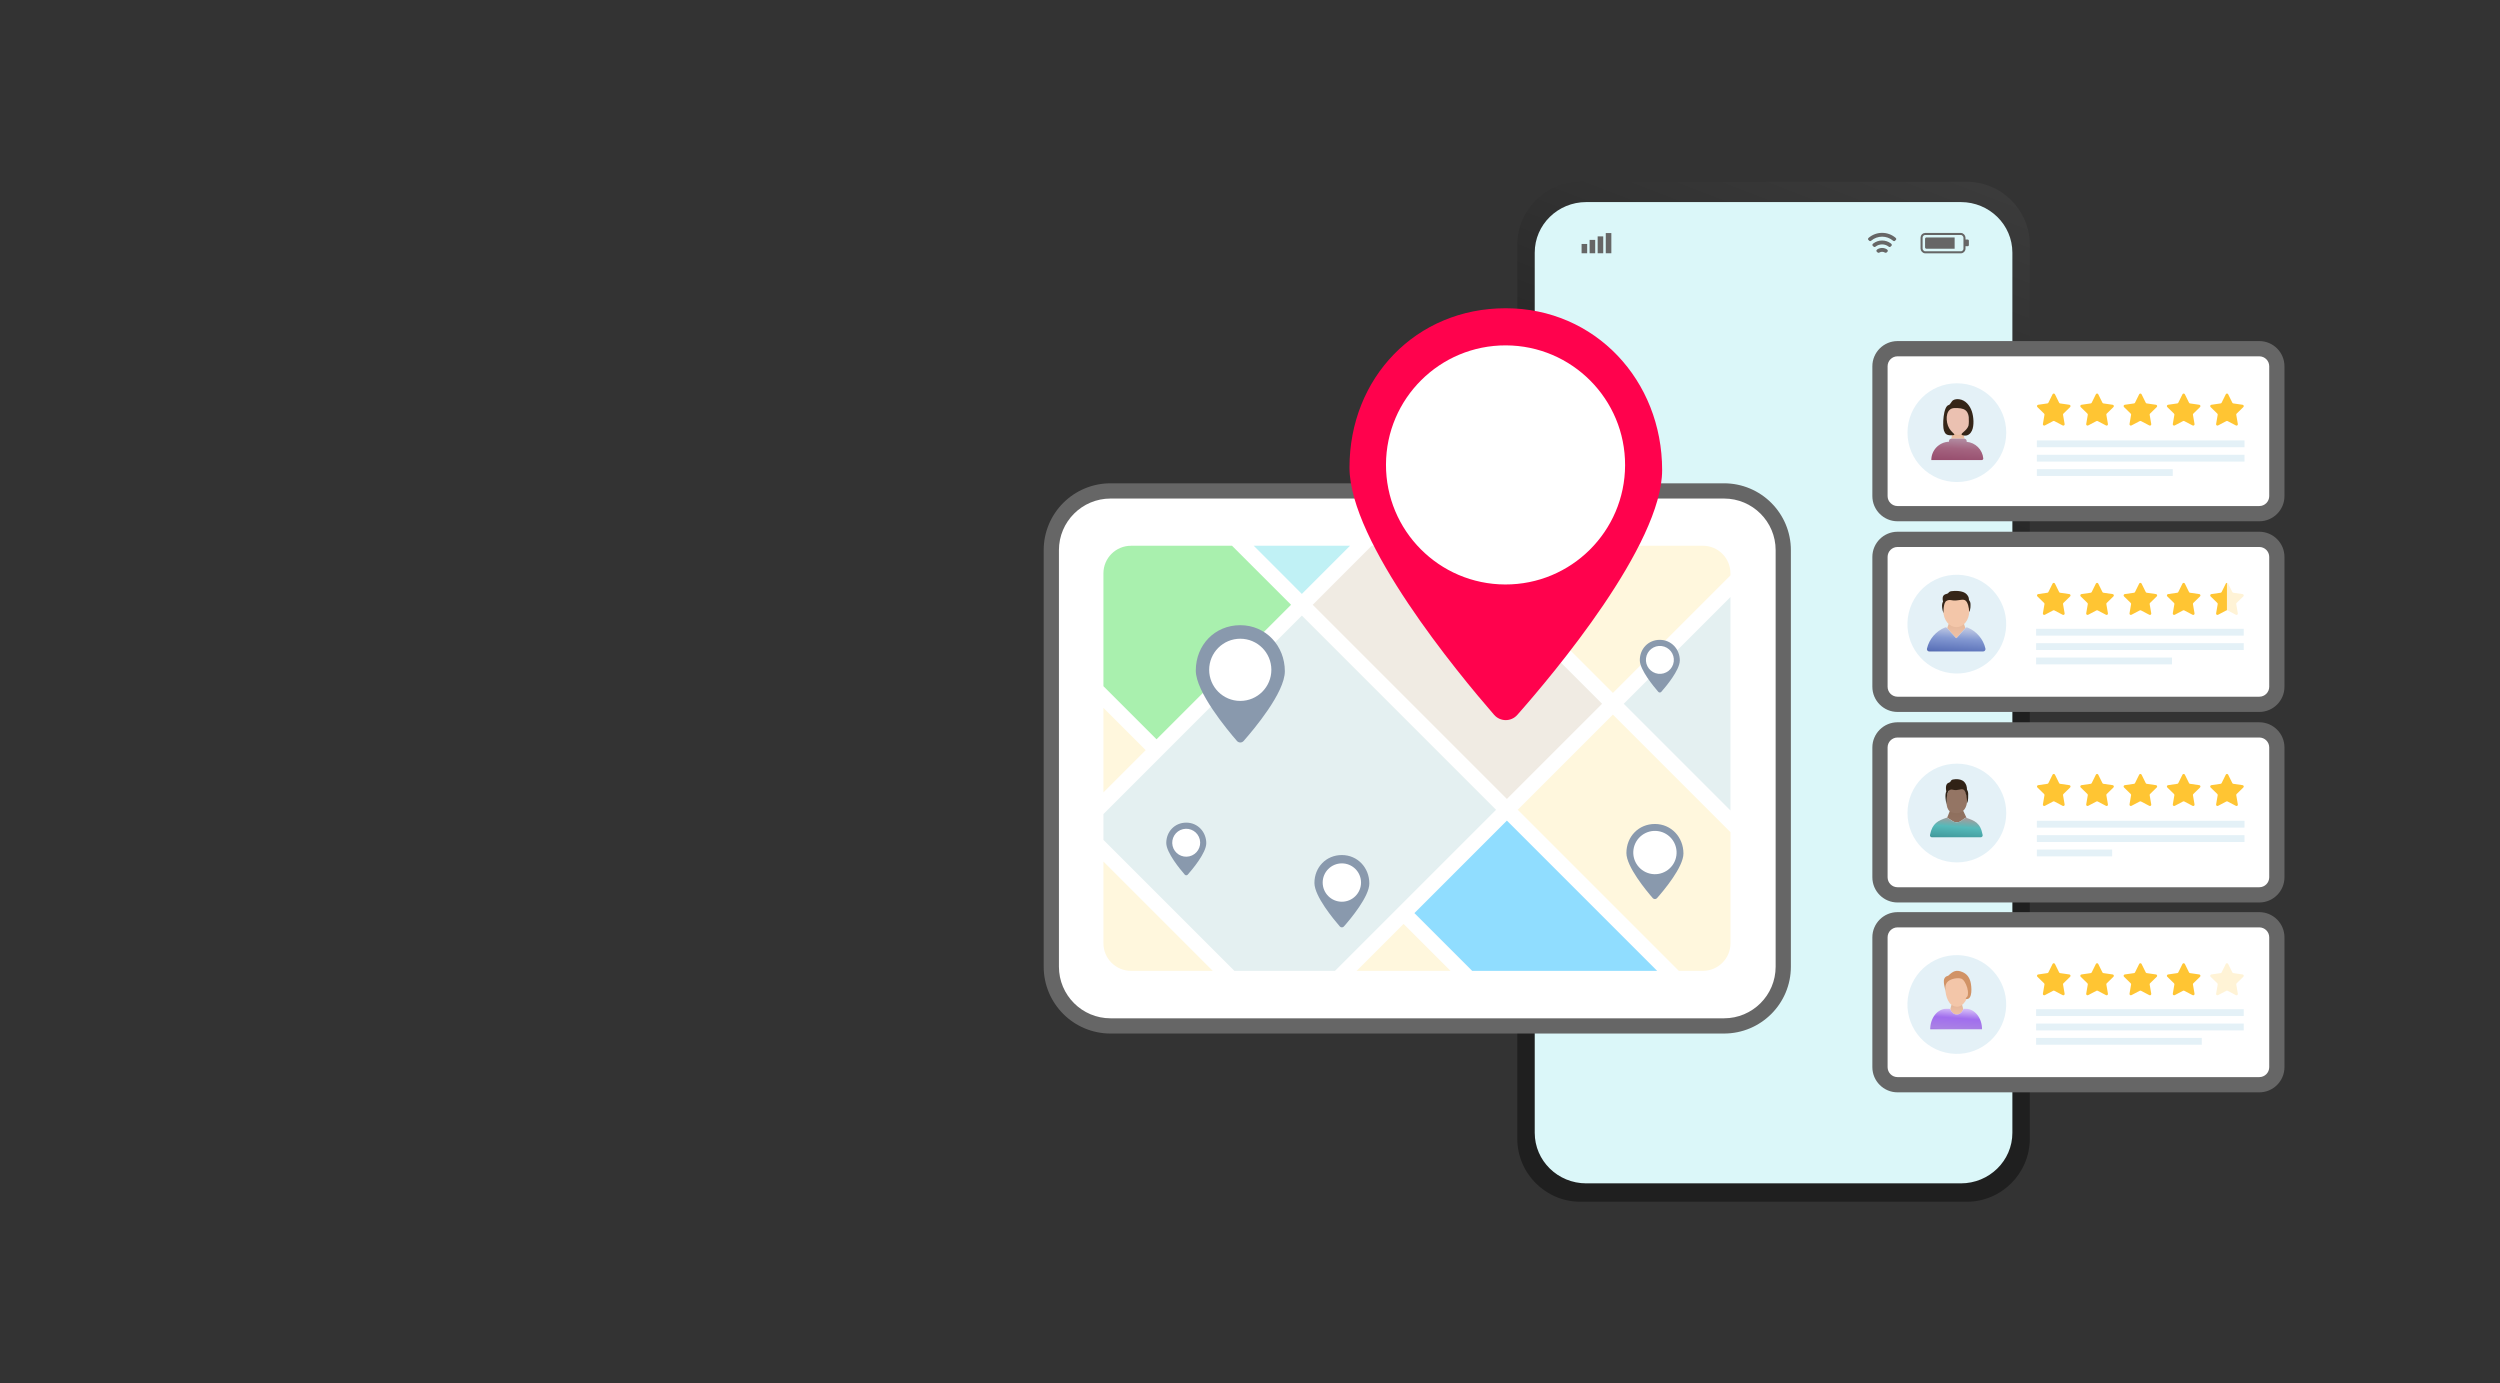 <?xml version="1.0" encoding="UTF-8"?> <svg xmlns="http://www.w3.org/2000/svg" xmlns:xlink="http://www.w3.org/1999/xlink" id="map" viewBox="0 0 927 513"><rect x="0" y="0" width="927" height="513" fill="#333333" stroke="none"/><defs><linearGradient id="_åçûìßííûé_ãðàäèåíò_84" data-name="åçûìßííûé ãðàäèåíò 84" x1="735.02" y1="55.81" x2="669.34" y2="226.13" gradientUnits="userSpaceOnUse"><stop offset="0" stop-color="#3d3d3d"></stop><stop offset="1" stop-color="#1f1f1f"></stop></linearGradient><linearGradient id="_åçûìßííûé_ãðàäèåíò_2" data-name="åçûìßííûé ãðàäèåíò 2" x1="725.38" y1="239.17" x2="725.42" y2="226.77" gradientUnits="userSpaceOnUse"><stop offset="0" stop-color="#f2c4aa"></stop><stop offset=".46" stop-color="#eabca0"></stop><stop offset=".99" stop-color="#ddae90"></stop></linearGradient><linearGradient id="_åáî_47" data-name="åáî 47" x1="726.32" y1="227.46" x2="725.15" y2="243.71" gradientUnits="userSpaceOnUse"><stop offset="0" stop-color="#f3f3f3"></stop><stop offset=".09" stop-color="#e9ebf0"></stop><stop offset=".24" stop-color="#d0d6e8"></stop><stop offset=".43" stop-color="#a7b5dc"></stop><stop offset=".57" stop-color="#8499d2"></stop><stop offset=".87" stop-color="#5b72b9"></stop><stop offset=".99" stop-color="#495a93"></stop></linearGradient><linearGradient id="_åçûìßííûé_ãðàäèåíò_2-2" data-name="åçûìßííûé ãðàäèåíò 2" x1="725.97" y1="163.54" x2="725.99" y2="159.43" xlink:href="#_åçûìßííûé_ãðàäèåíò_2"></linearGradient><linearGradient id="_åáî_46" data-name="åáî 46" x1="726.65" y1="158.18" x2="725.62" y2="172.54" gradientUnits="userSpaceOnUse"><stop offset="0" stop-color="#beadbf"></stop><stop offset=".12" stop-color="#baa3b6"></stop><stop offset=".33" stop-color="#b18aa0"></stop><stop offset=".57" stop-color="#a46480"></stop><stop offset=".87" stop-color="#984f6f"></stop><stop offset=".99" stop-color="#8f4a69"></stop></linearGradient><linearGradient id="_åçûìßííûé_ãðàäèåíò_19" data-name="åçûìßííûé ãðàäèåíò 19" x1="725.57" y1="306.82" x2="725.6" y2="297.61" gradientUnits="userSpaceOnUse"><stop offset="0" stop-color="#937464"></stop><stop offset=".88" stop-color="#8d6d5a"></stop><stop offset=".99" stop-color="#8d6c59"></stop></linearGradient><linearGradient id="_åáî_45" data-name="åáî 45" x1="726.18" y1="298.96" x2="725.23" y2="312.3" gradientUnits="userSpaceOnUse"><stop offset="0" stop-color="#e98282"></stop><stop offset=".07" stop-color="#df8585"></stop><stop offset=".19" stop-color="#c68f8f"></stop><stop offset=".35" stop-color="#9c9f9f"></stop><stop offset=".53" stop-color="#63b4b4"></stop><stop offset=".57" stop-color="#56baba"></stop><stop offset=".87" stop-color="#439d9f"></stop><stop offset=".99" stop-color="#367b80"></stop></linearGradient><linearGradient id="_åçûìßííûé_ãðàäèåíò_2-3" data-name="åçûìßííûé ãðàäèåíò 2" x1="725.57" y1="377.59" x2="725.59" y2="370.87" xlink:href="#_åçûìßííûé_ãðàäèåíò_2"></linearGradient><linearGradient id="_åçûìßííûé_ãðàäèåíò_643" data-name="åçûìßííûé ãðàäèåíò 643" x1="726.19" y1="369.6" x2="725.19" y2="383.58" gradientUnits="userSpaceOnUse"><stop offset="0" stop-color="#fff"></stop><stop offset=".07" stop-color="#f8f5fd"></stop><stop offset=".2" stop-color="#e8dcfa"></stop><stop offset=".35" stop-color="#cdb2f6"></stop><stop offset=".53" stop-color="#a879ef"></stop><stop offset=".57" stop-color="#a16eee"></stop><stop offset=".87" stop-color="#aa82e4"></stop><stop offset=".99" stop-color="#834cd6"></stop></linearGradient></defs><g><path d="M586.03,67.39h143.2c12.93,0,23.42,10.49,23.42,23.42v331.38c0,12.93-10.49,23.42-23.42,23.42h-143.2c-12.93,0-23.42-10.49-23.42-23.42V90.81c0-12.93,10.49-23.42,23.42-23.42Z" style="fill: url(#_åçûìßííûé_ãðàäèåíò_84);"></path><path d="M630.94,74.93h-42.75c-10.55,0-19.11,8.39-19.11,18.75v326.36c0,10.36,8.55,18.75,19.11,18.75h138.89c10.55,0,19.11-8.39,19.11-18.75V93.68c0-10.36-8.55-18.75-19.11-18.75h-17.55" style="fill: #dbf7f9;"></path></g><rect x="712.52" y="86.75" width="15.91" height="6.81" rx="1.36" ry="1.36" style="fill: none; stroke: #666; stroke-miterlimit: 10; stroke-width: .76px;"></rect><path d="M728.48,88.82h1.14c.24,0,.44.2.44.44v1.6c0,.24-.2.44-.44.44h-1.14v-2.48h0Z" style="fill: #666;"></path><path d="M714.34,88.04h10.44v4.2h-10.44c-.29,0-.53-.24-.53-.53v-3.15c0-.29.24-.53.53-.53Z" style="fill: #666;"></path><rect x="586.45" y="90.46" width="2.07" height="3.45" style="fill: #666;"></rect><rect x="589.43" y="88.95" width="2.07" height="4.96" style="fill: #666;"></rect><rect x="592.41" y="87.65" width="2.07" height="6.26" style="fill: #666;"></rect><rect x="595.42" y="86.42" width="2.07" height="7.49" style="fill: #666;"></rect><path d="M701.96,89.26c-2.34-2-5.8-2-8.14,0-.21.18-.5.2-.67.04-.13-.13-.27-.27-.4-.4-.17-.17-.11-.5.15-.72,2.87-2.45,7.12-2.45,9.99,0,.26.22.32.56.15.72-.13.13-.27.27-.4.4-.17.17-.47.14-.67-.04Z" style="fill: #666;"></path><path d="M700.33,91.46c-1.43-1.12-3.45-1.12-4.89,0-.21.16-.51.19-.68.02-.13-.13-.27-.27-.4-.4-.17-.16-.09-.52.2-.76,1.95-1.52,4.69-1.52,6.64,0,.3.23.38.59.2.76-.13.13-.27.27-.4.4-.17.17-.47.14-.68-.02Z" style="fill: #666;"></path><path d="M698.86,93.63c-.6-.35-1.34-.35-1.93,0-.22.13-.52.16-.7,0-.13-.13-.27-.27-.4-.4-.18-.16-.04-.59.37-.83,1.04-.61,2.33-.61,3.37,0,.41.24.55.67.37.83-.13.13-.27.27-.4.4-.18.16-.47.13-.7,0Z" style="fill: #666;"></path><g><rect x="389.82" y="182.03" width="271.41" height="198.38" rx="21.96" ry="21.96" style="fill: #fff;"></rect><path d="M639.27,184.86c10.57,0,19.14,8.57,19.14,19.14v154.45c0,10.57-8.57,19.14-19.14,19.14h-227.48c-10.57,0-19.14-8.57-19.14-19.14v-154.45c0-10.57,8.57-19.14,19.14-19.14h227.48M639.27,179.21h-227.48c-3.34,0-6.59.66-9.65,1.95-2.95,1.25-5.6,3.04-7.88,5.31-2.27,2.27-4.06,4.93-5.31,7.88-1.29,3.06-1.95,6.31-1.95,9.65v154.45c0,3.34.66,6.59,1.95,9.65,1.25,2.95,3.04,5.6,5.31,7.88,2.27,2.27,4.93,4.06,7.88,5.31,3.06,1.29,6.31,1.95,9.65,1.95h227.48c3.34,0,6.59-.66,9.65-1.95,2.95-1.25,5.6-3.04,7.88-5.31,2.27-2.27,4.06-4.93,5.31-7.88,1.29-3.06,1.95-6.31,1.95-9.65v-154.45c0-3.34-.66-6.59-1.95-9.65-1.25-2.95-3.04-5.6-5.31-7.88-2.27-2.27-4.93-4.06-7.88-5.31-3.06-1.29-6.31-1.95-9.65-1.95h0Z" style="fill: #666;"></path></g><g><polygon points="500.6 202.36 464.87 202.36 482.73 220.23 500.6 202.36" style="fill: #c0f1f5;"></polygon><polygon points="409.15 293.82 424.82 278.15 409.15 262.47 409.15 293.82" style="fill: #fff7dd;"></polygon><path d="M409.15,254.44l19.69,19.69,49.88-49.88-21.88-21.88h-37.46c-5.65,0-10.23,4.58-10.23,10.23v41.85Z" style="fill: #a9f0ae;"></path><path d="M419.38,359.99h30.3l-40.53-40.53v30.3c0,5.65,4.58,10.23,10.23,10.23Z" style="fill: #fff7dd;"></path><polygon points="409.15 301.85 409.15 311.43 457.71 359.99 495.01 359.99 554.74 300.27 482.73 228.26 409.15 301.85" style="fill: #e4f0f1;"></polygon><path d="M598.06,256.94l43.59-43.59v-.76c0-5.65-4.58-10.23-10.23-10.23h-87.93l54.58,54.58Z" style="fill: #fff7dd;"></path><polygon points="486.75 224.25 558.75 296.25 594.05 260.96 535.46 202.36 508.63 202.36 486.75 224.25" style="fill: #f0ebe3;"></polygon><polygon points="641.65 300.53 641.65 221.38 602.08 260.96 641.65 300.53" style="fill: #e4f0f1;"></polygon><path d="M641.65,308.56l-43.59-43.59-35.29,35.29,59.73,59.73h8.93c5.65,0,10.23-4.58,10.23-10.23v-41.2Z" style="fill: #fff7dd;"></path><polygon points="503.04 359.99 537.84 359.99 520.44 342.59 503.04 359.99" style="fill: #fff7dd;"></polygon><polygon points="524.46 338.58 545.88 359.99 614.46 359.99 558.75 304.28 524.46 338.58" style="fill: #90ddff;"></polygon></g><path d="M616.32,174.31c0,27.68-40.26,75.55-53.71,90.78-2.29,2.59-6.33,2.57-8.6-.04-13.39-15.41-53.62-63.99-53.62-91.7,0-33.24,24.67-59.05,57.9-59.05s58.03,26.77,58.03,60Z" style="fill: #ff024d;"></path><circle cx="558.29" cy="172.41" r="44.33" transform="translate(384.09 730.14) rotate(-89.82)" style="fill: #fff;"></circle><g><path d="M624.22,316.47c0,5.05-7.34,13.78-9.8,16.56-.42.47-1.15.47-1.57,0-2.44-2.81-9.78-11.67-9.78-16.73,0-6.06,4.5-10.77,10.56-10.77s10.59,4.88,10.59,10.95Z" style="fill: #8999ad;"></path><circle cx="613.64" cy="316.12" r="8.03" transform="translate(214.22 879.1) rotate(-81.9)" style="fill: #fff;"></circle></g><g><path d="M622.87,244.92c0,3.54-5.15,9.67-6.87,11.62-.29.33-.81.33-1.1,0-1.71-1.97-6.86-8.19-6.86-11.73,0-4.25,3.16-7.56,7.41-7.56s7.43,3.43,7.43,7.68Z" style="fill: #8999ad;"></path><circle cx="615.45" cy="244.67" r="5.18" transform="translate(298.04 825.96) rotate(-83.04)" style="fill: #fff;"></circle></g><g><path d="M447.28,312.7c0,3.54-5.15,9.67-6.87,11.62-.29.33-.81.33-1.1,0-1.71-1.97-6.86-8.19-6.86-11.73,0-4.25,3.16-7.56,7.41-7.56s7.43,3.43,7.43,7.68Z" style="fill: #8999ad;"></path><circle cx="439.85" cy="312.46" r="5.18" transform="translate(-60.02 109.42) rotate(-13.28)" style="fill: #fff;"></circle></g><g><path d="M476.42,248.91c0,7.89-11.47,21.52-15.3,25.86-.65.74-1.8.73-2.45-.01-3.81-4.39-15.27-18.23-15.27-26.12,0-9.47,7.03-16.82,16.49-16.82s16.53,7.63,16.53,17.09Z" style="fill: #8999ad;"></path><circle cx="459.89" cy="248.37" r="11.53" style="fill: #fff;"></circle></g><g><path d="M507.75,327.59c0,4.86-7.07,13.27-9.43,15.94-.4.46-1.11.45-1.51,0-2.35-2.71-9.42-11.24-9.42-16.11,0-5.84,4.33-10.37,10.17-10.37s10.19,4.7,10.19,10.54Z" style="fill: #8999ad;"></path><circle cx="497.56" cy="327.25" r="7.11" style="fill: #fff;"></circle></g><g><rect x="697.09" y="200" width="147.17" height="61.17" rx="6.52" ry="6.52" style="fill: #fff;"></rect><path d="M837.74,202.82c2.04,0,3.69,1.65,3.69,3.69v48.14c0,2.04-1.65,3.69-3.69,3.69h-134.13c-2.04,0-3.69-1.65-3.69-3.69v-48.14c0-2.04,1.65-3.69,3.69-3.69h134.13M837.74,197.17h-134.13c-5.15,0-9.34,4.19-9.34,9.34v48.14c0,5.15,4.19,9.34,9.34,9.34h134.13c5.15,0,9.34-4.19,9.34-9.34v-48.14c0-5.15-4.19-9.34-9.34-9.34h0Z" style="fill: #666;"></path></g><g><rect x="697.09" y="129.29" width="147.17" height="61.17" rx="6.52" ry="6.52" style="fill: #fff;"></rect><path d="M837.74,132.12c2.04,0,3.69,1.65,3.69,3.69v48.14c0,2.04-1.65,3.69-3.69,3.69h-134.13c-2.04,0-3.69-1.65-3.69-3.69v-48.14c0-2.04,1.65-3.69,3.69-3.69h134.13M837.74,126.47h-134.13c-5.15,0-9.34,4.19-9.34,9.34v48.14c0,5.15,4.19,9.34,9.34,9.34h134.13c5.15,0,9.34-4.19,9.34-9.34v-48.14c0-5.15-4.19-9.34-9.34-9.34h0Z" style="fill: #666;"></path></g><g><rect x="697.09" y="270.65" width="147.17" height="61.17" rx="6.52" ry="6.52" style="fill: #fff;"></rect><path d="M837.74,273.47c2.04,0,3.69,1.65,3.69,3.69v48.14c0,2.04-1.65,3.69-3.69,3.69h-134.13c-2.04,0-3.69-1.65-3.69-3.69v-48.14c0-2.04,1.65-3.69,3.69-3.69h134.13M837.74,267.82h-134.13c-5.15,0-9.34,4.19-9.34,9.34v48.14c0,5.15,4.19,9.34,9.34,9.34h134.13c5.15,0,9.34-4.19,9.34-9.34v-48.14c0-5.15-4.19-9.34-9.34-9.34h0Z" style="fill: #666;"></path></g><g><rect x="697.09" y="341.04" width="147.17" height="61.17" rx="6.52" ry="6.52" style="fill: #fff;"></rect><path d="M837.74,343.87c2.04,0,3.69,1.65,3.69,3.69v48.14c0,2.04-1.65,3.69-3.69,3.69h-134.13c-2.04,0-3.69-1.65-3.69-3.69v-48.14c0-2.04,1.65-3.69,3.69-3.69h134.13M837.74,338.22h-134.13c-5.15,0-9.34,4.19-9.34,9.34v48.14c0,5.15,4.19,9.34,9.34,9.34h134.13c5.15,0,9.34-4.19,9.34-9.34v-48.14c0-5.15-4.19-9.34-9.34-9.34h0Z" style="fill: #666;"></path></g><circle cx="725.61" cy="231.45" r="18.31" transform="translate(333.65 884.47) rotate(-76.72)" style="fill: #e4f1f7;"></circle><g><path d="M725.21,236.54c.1.1.26.1.36,0l3.2-3.63c-.52-1.59-1.11-3.25-1.11-3.25h-4.52s-.6,1.67-1.12,3.27l3.19,3.62Z" style="fill: url(#_åçûìßííûé_ãðàäèåíò_2);"></path><path d="M730.22,226.44c0,3.51-2.11,6.1-4.77,6.1s-4.86-2.58-4.86-6.1,2.16-7.16,4.82-7.16,4.82,3.64,4.82,7.16Z" style="fill: #f3c6a9;"></path><path d="M720.64,227.41s-.15-3.9,1.1-4.6c1.25-.7,1.85-.05,3.45-.15,1.6-.1,2.85-.6,3.65.05s1.25,2.4,1.35,4.2c0,0,.57-.68.47-3.03,0,0-.02-.72-.42-1.17-.4-.45.2-1.05-1.05-2.4-1.25-1.35-4.35-1.3-5.6-1.1s-.8.7-1.65.95-2.05.5-1.45,2.95c0,0-.95,1.05.15,4.3Z" style="fill: #352518;"></path></g><path d="M736.21,240.51c-.81-3.58-3.36-6.51-6.71-7.85-.23-.09-.49-.03-.65.16l-3.28,3.72c-.1.1-.26.1-.36,0l-3.29-3.73c-.16-.18-.42-.25-.65-.16-3.37,1.33-5.93,4.27-6.75,7.86-.12.54.29,1.05.84,1.05h20c.55,0,.96-.51.84-1.05Z" style="fill: url(#_åáî_47);"></path><path d="M761.3,226.34l-3.08,1.62c-.36.19-.79-.12-.72-.52l.59-3.43c.03-.16-.03-.33-.14-.44l-2.49-2.43c-.29-.29-.13-.79.28-.85l3.44-.5c.16-.02.3-.13.37-.27l1.54-3.12c.18-.37.71-.37.89,0l1.54,3.12c.07.15.21.25.37.27l3.44.5c.41.06.57.56.28.85l-2.49,2.43c-.12.11-.17.28-.14.44l.59,3.43c.07.41-.36.72-.72.52l-3.08-1.62c-.14-.08-.32-.08-.46,0Z" style="fill: #ffc533;"></path><path d="M777.36,226.34l-3.08,1.62c-.36.19-.79-.12-.72-.52l.59-3.43c.03-.16-.03-.33-.14-.44l-2.49-2.43c-.29-.29-.13-.79.28-.85l3.44-.5c.16-.02.3-.13.37-.27l1.54-3.12c.18-.37.71-.37.89,0l1.54,3.12c.07.15.21.25.37.27l3.44.5c.41.06.57.56.28.85l-2.49,2.43c-.12.11-.17.28-.14.44l.59,3.43c.07.41-.36.72-.72.52l-3.08-1.62c-.14-.08-.32-.08-.46,0Z" style="fill: #ffc533;"></path><path d="M793.42,226.34l-3.08,1.62c-.36.19-.79-.12-.72-.52l.59-3.43c.03-.16-.03-.33-.14-.44l-2.49-2.43c-.29-.29-.13-.79.28-.85l3.44-.5c.16-.02.3-.13.37-.27l1.54-3.12c.18-.37.71-.37.89,0l1.54,3.12c.07.15.21.25.37.27l3.44.5c.41.06.57.56.28.85l-2.49,2.43c-.12.11-.17.28-.14.44l.59,3.43c.07.41-.36.72-.72.52l-3.08-1.62c-.14-.08-.32-.08-.46,0Z" style="fill: #ffc533;"></path><path d="M809.47,226.34l-3.08,1.62c-.36.19-.79-.12-.72-.52l.59-3.43c.03-.16-.03-.33-.14-.44l-2.49-2.43c-.29-.29-.13-.79.28-.85l3.44-.5c.16-.02.3-.13.37-.27l1.54-3.12c.18-.37.71-.37.89,0l1.54,3.12c.07.15.21.25.37.27l3.44.5c.41.06.57.56.28.85l-2.49,2.43c-.12.11-.17.28-.14.44l.59,3.43c.07.41-.36.72-.72.52l-3.08-1.62c-.14-.08-.32-.08-.46,0Z" style="fill: #ffc533;"></path><rect x="754.99" y="233.16" width="76.99" height="2.53" style="fill: #e4f1f7;"></rect><rect x="754.99" y="238.49" width="76.99" height="2.53" style="fill: #e4f1f7;"></rect><rect x="754.99" y="243.82" width="50.39" height="2.53" style="fill: #e4f1f7;"></rect><circle cx="725.61" cy="372.49" r="18.31" transform="translate(196.38 993.11) rotate(-76.72)" style="fill: #e4f1f7;"></circle><path d="M761.3,367.38l-3.08,1.62c-.36.19-.79-.12-.72-.52l.59-3.43c.03-.16-.03-.33-.14-.44l-2.49-2.43c-.29-.29-.13-.79.28-.85l3.44-.5c.16-.02.3-.13.37-.27l1.54-3.12c.18-.37.71-.37.89,0l1.54,3.12c.07.15.21.25.37.27l3.44.5c.41.06.57.56.28.85l-2.49,2.43c-.12.11-.17.28-.14.44l.59,3.43c.07.41-.36.72-.72.52l-3.08-1.62c-.14-.08-.32-.08-.46,0Z" style="fill: #ffc533;"></path><path d="M777.36,367.38l-3.08,1.62c-.36.19-.79-.12-.72-.52l.59-3.43c.03-.16-.03-.33-.14-.44l-2.49-2.43c-.29-.29-.13-.79.28-.85l3.44-.5c.16-.02.3-.13.37-.27l1.54-3.12c.18-.37.71-.37.89,0l1.54,3.12c.07.15.21.25.37.27l3.44.5c.41.06.57.56.28.85l-2.49,2.43c-.12.11-.17.28-.14.44l.59,3.43c.07.41-.36.72-.72.52l-3.08-1.62c-.14-.08-.32-.08-.46,0Z" style="fill: #ffc533;"></path><path d="M793.42,367.38l-3.08,1.62c-.36.19-.79-.12-.72-.52l.59-3.43c.03-.16-.03-.33-.14-.44l-2.49-2.43c-.29-.29-.13-.79.28-.85l3.44-.5c.16-.02.3-.13.37-.27l1.54-3.12c.18-.37.71-.37.89,0l1.54,3.12c.07.15.21.25.37.27l3.44.5c.41.06.57.56.28.85l-2.49,2.43c-.12.11-.17.28-.14.44l.59,3.43c.07.41-.36.72-.72.52l-3.08-1.62c-.14-.08-.32-.08-.46,0Z" style="fill: #ffc533;"></path><path d="M809.47,367.38l-3.08,1.62c-.36.19-.79-.12-.72-.52l.59-3.43c.03-.16-.03-.33-.14-.44l-2.49-2.43c-.29-.29-.13-.79.28-.85l3.44-.5c.16-.02.3-.13.37-.27l1.54-3.12c.18-.37.71-.37.89,0l1.54,3.12c.07.15.21.25.37.27l3.44.5c.41.06.57.56.28.85l-2.49,2.43c-.12.11-.17.28-.14.44l.59,3.43c.07.41-.36.72-.72.52l-3.08-1.62c-.14-.08-.32-.08-.46,0Z" style="fill: #ffc533;"></path><path d="M825.53,367.38l-3.08,1.62c-.36.19-.79-.12-.72-.52l.59-3.43c.03-.16-.03-.33-.14-.44l-2.49-2.43c-.29-.29-.13-.79.28-.85l3.44-.5c.16-.02.3-.13.37-.27l1.54-3.12c.18-.37.71-.37.89,0l1.54,3.12c.07.15.21.25.37.27l3.44.5c.41.06.57.56.28.85l-2.49,2.43c-.12.11-.17.28-.14.44l.59,3.43c.07.41-.36.72-.72.52l-3.08-1.62c-.14-.08-.32-.08-.46,0Z" style="fill: #ffc533; opacity: .2;"></path><rect x="754.99" y="374.21" width="76.99" height="2.53" style="fill: #e4f1f7;"></rect><rect x="754.99" y="379.54" width="76.99" height="2.53" style="fill: #e4f1f7;"></rect><rect x="754.99" y="384.86" width="61.43" height="2.53" style="fill: #e4f1f7;"></rect><g><path d="M825.32,216.4l-1.54,3.12c-.07.15-.21.25-.37.27l-3.44.5c-.41.06-.57.56-.28.85l2.49,2.43c.12.11.17.28.14.44l-.59,3.43c-.07.41.36.72.72.52l3.08-1.62c.07-.04.15-.05.22-.06v-10.16c-.17,0-.35.09-.44.28Z" style="fill: #ffc533;"></path><path d="M825.99,226.34l3.08,1.62c.36.19.79-.12.72-.52l-.59-3.43c-.03-.16.03-.33.14-.44l2.49-2.43c.29-.29.13-.79-.28-.85l-3.44-.5c-.16-.02-.3-.13-.37-.27l-1.54-3.12c-.09-.19-.27-.28-.45-.28v10.16c.08,0,.16.02.24.06Z" style="fill: #ffc533; opacity: .2;"></path></g><circle cx="725.61" cy="160.43" r="18.31" style="fill: #e4f1f7;"></circle><path d="M761.3,156.14l-3.08,1.62c-.36.19-.79-.12-.72-.52l.59-3.43c.03-.16-.03-.33-.14-.44l-2.49-2.43c-.29-.29-.13-.79.28-.85l3.44-.5c.16-.02.3-.13.37-.27l1.54-3.12c.18-.37.71-.37.89,0l1.54,3.12c.07.15.21.25.37.27l3.44.5c.41.06.57.56.28.85l-2.49,2.43c-.12.11-.17.28-.14.44l.59,3.43c.07.41-.36.72-.72.52l-3.08-1.62c-.14-.08-.32-.08-.46,0Z" style="fill: #ffc533;"></path><path d="M777.36,156.14l-3.08,1.62c-.36.19-.79-.12-.72-.52l.59-3.43c.03-.16-.03-.33-.14-.44l-2.49-2.43c-.29-.29-.13-.79.28-.85l3.44-.5c.16-.02.3-.13.37-.27l1.54-3.12c.18-.37.71-.37.89,0l1.54,3.12c.07.15.21.25.37.27l3.44.5c.41.06.57.56.28.85l-2.49,2.43c-.12.11-.17.28-.14.44l.59,3.43c.07.41-.36.72-.72.52l-3.08-1.62c-.14-.08-.32-.08-.46,0Z" style="fill: #ffc533;"></path><path d="M793.42,156.14l-3.08,1.62c-.36.19-.79-.12-.72-.52l.59-3.43c.03-.16-.03-.33-.14-.44l-2.49-2.43c-.29-.29-.13-.79.28-.85l3.44-.5c.16-.02.3-.13.37-.27l1.54-3.12c.18-.37.71-.37.89,0l1.54,3.12c.07.15.21.25.37.27l3.44.5c.41.06.57.56.28.85l-2.49,2.43c-.12.11-.17.28-.14.44l.59,3.43c.07.41-.36.72-.72.52l-3.08-1.62c-.14-.08-.32-.08-.46,0Z" style="fill: #ffc533;"></path><path d="M809.47,156.14l-3.08,1.62c-.36.19-.79-.12-.72-.52l.59-3.43c.03-.16-.03-.33-.14-.44l-2.49-2.43c-.29-.29-.13-.79.28-.85l3.44-.5c.16-.02.3-.13.37-.27l1.54-3.12c.18-.37.71-.37.89,0l1.54,3.12c.07.15.21.25.37.27l3.44.5c.41.06.57.56.28.85l-2.49,2.43c-.12.11-.17.28-.14.44l.59,3.43c.07.41-.36.72-.72.52l-3.08-1.62c-.14-.08-.32-.08-.46,0Z" style="fill: #ffc533;"></path><path d="M825.53,156.14l-3.08,1.62c-.36.19-.79-.12-.72-.52l.59-3.43c.03-.16-.03-.33-.14-.44l-2.49-2.43c-.29-.29-.13-.79.28-.85l3.44-.5c.16-.02.3-.13.37-.27l1.54-3.12c.18-.37.71-.37.89,0l1.54,3.12c.07.15.21.25.37.27l3.44.5c.41.06.57.56.28.85l-2.49,2.43c-.12.11-.17.28-.14.44l.59,3.43c.07.41-.36.72-.72.52l-3.08-1.62c-.14-.08-.32-.08-.46,0Z" style="fill: #ffc533;"></path><path d="M723.55,162.68h4.84s.03,0,.05,0c-.25-1.2-.47-2.29-.47-2.29h-3.97s-.23,1.09-.47,2.29c.01,0,.02,0,.03,0Z" style="fill: url(#_åçûìßííûé_ãðàäèåíò_2-2);"></path><path d="M730.15,156.08c.27,3.38-2.68,5.2-4.13,5.2-1.34,0-4.49-2.23-4.49-5.2s-.94-6.1,4.58-6.1c3.73,0,3.8,3.14,4.04,6.1Z" style="fill: #ebc1b1;"></path><path d="M722.65,150.15c.43-.08,1.05-1.41,1.47-1.69.69-.46,1.62-.52,2.39-.41,2.31.3,3.96,2.33,4.68,4.57.63,1.94.9,5.15-.01,7.09-.47.99-1.46,2.19-3.33,1.71-1.37-.35.33-1.07,1.4-2.4.78-.96.76-1.51.8-2.8.15-4.43-1.85-4.96-5.31-4.91-3.04.04-3.39,3.79-2.45,6.49.99,2.83,3.99,3.56,1.24,3.61-1.71.03-2.29-.51-2.72-1.75-.6-1.71-.3-9.09,1.83-9.5Z" style="fill: #352518;"></path><path d="M729.24,163.81v-.28c0-.47-.38-.86-.86-.86h-4.84c-.47,0-.86.38-.86.86v.26c-3.64.13-6.55,3.12-6.55,6.8h0s18.7,0,18.7,0c.34,0,.6-.29.57-.62-.3-3.27-2.91-5.87-6.18-6.15Z" style="fill: url(#_åáî_46);"></path><rect x="755.27" y="163.3" width="76.99" height="2.53" style="fill: #e4f1f7;"></rect><rect x="755.27" y="168.63" width="76.99" height="2.53" style="fill: #e4f1f7;"></rect><rect x="755.27" y="173.96" width="50.39" height="2.53" style="fill: #e4f1f7;"></rect><circle cx="725.61" cy="301.47" r="18.31" style="fill: #e4f1f7;"></circle><path d="M761.3,297.19l-3.08,1.62c-.36.19-.79-.12-.72-.52l.59-3.43c.03-.16-.03-.33-.14-.44l-2.49-2.43c-.29-.29-.13-.79.28-.85l3.44-.5c.16-.02.3-.13.37-.27l1.54-3.12c.18-.37.71-.37.89,0l1.54,3.12c.07.15.21.25.37.27l3.44.5c.41.06.57.56.28.85l-2.49,2.43c-.12.11-.17.28-.14.44l.59,3.43c.07.41-.36.72-.72.52l-3.08-1.62c-.14-.08-.32-.08-.46,0Z" style="fill: #ffc533;"></path><path d="M777.36,297.19l-3.08,1.62c-.36.19-.79-.12-.72-.52l.59-3.43c.03-.16-.03-.33-.14-.44l-2.49-2.43c-.29-.29-.13-.79.28-.85l3.44-.5c.16-.02.3-.13.37-.27l1.54-3.12c.18-.37.71-.37.89,0l1.54,3.12c.07.15.21.25.37.27l3.44.5c.41.06.57.56.28.85l-2.49,2.43c-.12.11-.17.28-.14.44l.59,3.43c.07.41-.36.72-.72.52l-3.08-1.62c-.14-.08-.32-.08-.46,0Z" style="fill: #ffc533;"></path><path d="M793.42,297.19l-3.08,1.62c-.36.19-.79-.12-.72-.52l.59-3.43c.03-.16-.03-.33-.14-.44l-2.49-2.43c-.29-.29-.13-.79.28-.85l3.44-.5c.16-.02.3-.13.37-.27l1.54-3.12c.18-.37.71-.37.89,0l1.54,3.12c.07.15.21.25.37.27l3.44.5c.41.06.57.56.28.85l-2.49,2.43c-.12.11-.17.28-.14.44l.59,3.43c.07.41-.36.72-.72.52l-3.08-1.62c-.14-.08-.32-.08-.46,0Z" style="fill: #ffc533;"></path><path d="M809.47,297.19l-3.08,1.62c-.36.19-.79-.12-.72-.52l.59-3.43c.03-.16-.03-.33-.14-.44l-2.49-2.43c-.29-.29-.13-.79.28-.85l3.44-.5c.16-.02.3-.13.37-.27l1.54-3.12c.18-.37.71-.37.89,0l1.54,3.12c.07.15.21.25.37.27l3.44.5c.41.06.57.56.28.85l-2.49,2.43c-.12.11-.17.28-.14.44l.59,3.43c.07.41-.36.72-.72.52l-3.08-1.62c-.14-.08-.32-.08-.46,0Z" style="fill: #ffc533;"></path><path d="M825.53,297.19l-3.08,1.62c-.36.19-.79-.12-.72-.52l.59-3.43c.03-.16-.03-.33-.14-.44l-2.49-2.43c-.29-.29-.13-.79.28-.85l3.44-.5c.16-.02.3-.13.37-.27l1.54-3.12c.18-.37.71-.37.89,0l1.54,3.12c.07.15.21.25.37.27l3.44.5c.41.06.57.56.28.85l-2.49,2.43c-.12.11-.17.28-.14.44l.59,3.43c.07.41-.36.72-.72.52l-3.08-1.62c-.14-.08-.32-.08-.46,0Z" style="fill: #ffc533;"></path><rect x="755.27" y="304.35" width="76.99" height="2.53" style="fill: #e4f1f7;"></rect><rect x="755.27" y="309.68" width="76.99" height="2.53" style="fill: #e4f1f7;"></rect><rect x="755.27" y="315.01" width="27.91" height="2.53" style="fill: #e4f1f7;"></rect><g><path d="M722.31,303.36l1.77,1.13c.88.56,2.06.56,2.93,0,.83-.54,1.54-1.11,1.54-1.11.15-.15.38-.2.59-.13.02,0,.04.01.06.02-.66-1.55-1.71-3.52-1.71-3.52h-4.07s-.84,1.9-1.42,3.46c.12.01.24.07.33.16Z" style="fill: url(#_åçûìßííûé_ãðàäèåíò_19);"></path><path d="M729.43,296.59c-.03,2.83-1.38,4.87-3.77,4.93-3.5.08-3.92-2.08-3.92-4.92s1.74-5.77,3.88-5.77,3.83,2.77,3.8,5.76Z" style="fill: #947564;"></path></g><path d="M721.79,298.36s-.12-4.44.88-5.23,1.48-.06,2.76-.17c1.28-.11,2.28-.68,2.92.06.64.74,1,2.73,1.08,4.78,0,0,.46-.77.38-3.45,0,0-.02-.82-.34-1.33-.32-.51.16-1.19-.84-2.73s-3.47-1.48-4.47-1.25c-1,.23-.64.8-1.32,1.08s-1.64.57-1.16,3.36c0,0-.76,1.19.12,4.89Z" style="fill: #302216;"></path><path d="M735.17,309.62c-.85-4.64-3.03-5.28-6.04-6.37-.21-.07-.44-.02-.59.13,0,0-.71.57-1.54,1.11-.87.57-2.05.57-2.93,0l-1.77-1.13c-.15-.15-.38-.2-.58-.13-3.03,1.08-5.23,1.96-6.08,6.38-.09.45.26.86.76.86h18.01c.5,0,.84-.41.76-.86Z" style="fill: url(#_åáî_45);"></path><g><path d="M725.57,376.2c1.08,0,2.01-.83,2.41-2,0,0,0,0,0,0-.18-.67-.35-1.3-.43-1.59-.03-.1-.12-.17-.22-.17h-3.51c-.1,0-.19.07-.22.17-.08.28-.24.89-.42,1.53-.01.05-.01.09,0,.14.42,1.14,1.33,1.93,2.38,1.93Z" style="fill: url(#_åçûìßííûé_ãðàäèåíò_2-3);"></path><path d="M729.82,367.58c.17,2.32-1.75,5.81-4.24,5.72-3.06-.11-4.11-3.87-4.25-6.41-.19-3.4.08-5.39,3.81-5.54,3.71-.15,4.42,2.75,4.68,6.23Z" style="fill: #f3c6a9;"></path><path d="M722.34,361.82s.08-.03.11-.06c1.67-1.58,2.87-2.32,5.21-1.33,1.65.7,2.53,1.91,3,3.64.44,1.6.87,6.7-1.57,6.35-.21-.03-.26-.3-.09-.42,1.79-1.16-.05-6.54-1.75-7.11-1.32-.44-3.73-.01-4.92,1-1.36,1.15-.87,2.94-1,3.97.18-1.4-1.91-5.38,1.01-6.04Z" style="fill: #d19366;"></path><path d="M728.95,374.06h-.61c-.18,0-.34.11-.41.27-.43,1.1-1.32,1.86-2.36,1.86s-1.93-.76-2.36-1.86c-.06-.17-.23-.27-.41-.27h-1.08c-3.31,0-6,3.4-6,7.6h0s19.22,0,19.22,0h0c0-4.2-2.69-7.6-6-7.6Z" style="fill: url(#_åçûìßííûé_ãðàäèåíò_643);"></path></g></svg> 